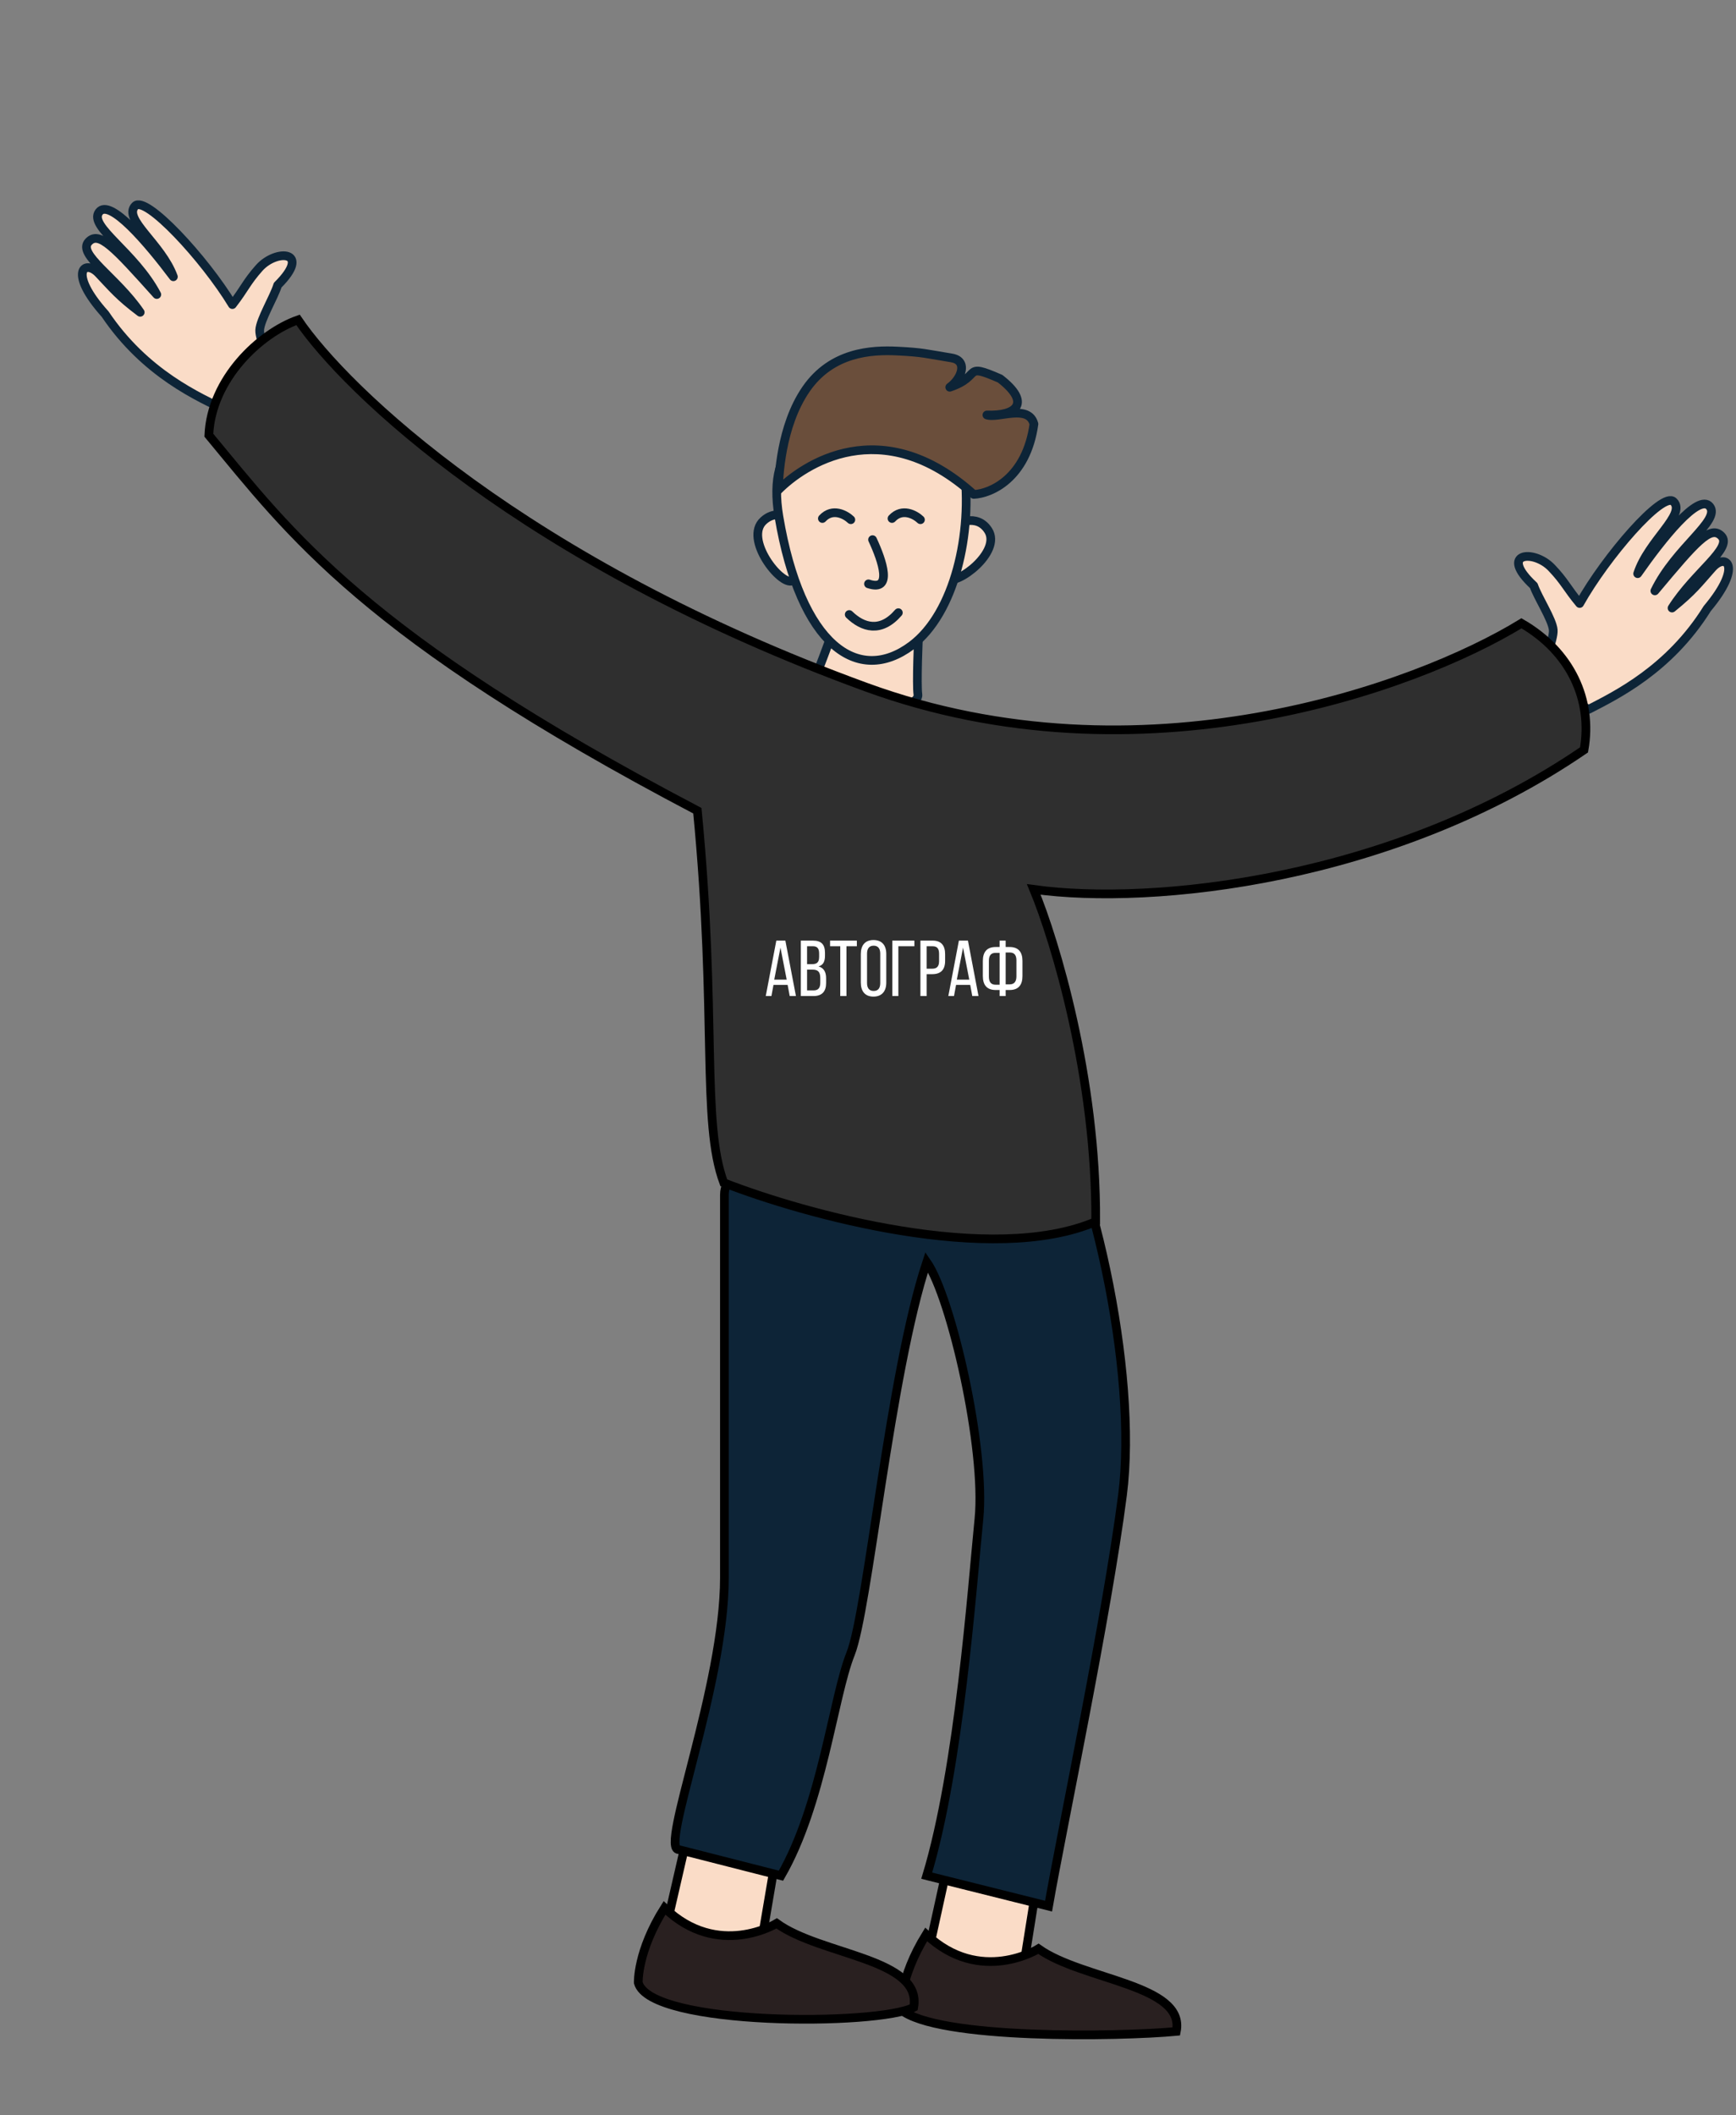 <svg width="399" height="486" viewBox="0 0 399 486" fill="none" xmlns="http://www.w3.org/2000/svg">
<rect x="0" y="0" width="399" height="486" fill="#808080" stroke="none"/>
<path d="M218.562 425L213.362 448.677C215.529 452.515 222.932 458.598 235.202 452.228L239.362 426.184L218.562 425Z" fill="#FADCC7" stroke="black" stroke-width="2"/>
<path d="M207.004 461.754C207.004 461.754 206.64 454.552 212.863 444.5C225.308 456.227 238.683 447.792 238.683 447.792C248.866 455.052 272.5 456 270.363 466.78C257.5 468 215.363 468.736 207.004 461.754Z" fill="#292020" stroke="black" stroke-width="2"/>
<path d="M158.622 418.957L153.187 442.581C155.317 446.441 162.659 452.598 174.991 446.35L179.409 420.348L158.622 418.957Z" fill="#FADCC7" stroke="black" stroke-width="2"/>
<path d="M146.7 455.594C146.7 455.594 146.408 448.389 152.73 438.399C165.058 450.25 178.516 441.947 178.516 441.947C188.626 449.309 212.001 450 210.006 461.249C202 465.5 149.473 465.637 146.7 455.594Z" fill="#292020" stroke="black" stroke-width="2"/>
<path d="M257.999 343.492C261.599 315.492 251.166 266.659 237.499 245.492C224.499 237.992 166.499 260.492 166.499 274.492C166.499 291.992 166.499 337.954 166.499 362.5C166.499 387.5 151.5 425 155.999 425L179.499 430.992C189 414.5 191.5 390 195.499 380C199.498 370 204.499 315.659 212.999 289.992C218.666 298.159 226.599 332.992 224.999 348.992C223.399 364.992 220.499 406.159 212.999 430.992L240.999 437.992C244.166 419.826 254.399 371.492 257.999 343.492Z" fill="#0D2437" stroke="black" stroke-width="2"/>
<path d="M31.041 47.341C33.452 44.759 47.04 59.454 53.41 69.988C56.22 66.372 56.647 64.85 59.575 61.565C63.532 57.124 71.761 57.628 63.817 65.526C62.951 68.329 59.813 73.437 59.687 75.851C59.572 78.055 62.526 84.032 61.942 85.756C60.744 89.298 52.189 94.376 52.189 94.376C45.748 91.323 33.349 85.843 24.15 72.161C15.563 62.612 19.387 59.386 22.659 62.824C25.931 66.262 27.274 68.033 32.224 71.758C26.758 63.728 17.681 58.435 20.357 55.57C22.769 52.987 26.189 56.7 36.037 67.675C30.897 57.907 20.317 52.055 22.764 48.741C25.21 45.428 34.068 55.9 39.85 63.593C37.134 56.088 28.207 50.375 31.041 47.341Z" fill="#FADCC7" stroke="#0D2437" stroke-width="2" stroke-linecap="round" stroke-linejoin="round"/>
<path d="M384.649 115.274C382.15 112.775 369.072 127.926 363.066 138.671C360.135 135.154 359.655 133.646 356.617 130.463C352.511 126.16 344.304 126.945 352.512 134.567C353.474 137.339 356.784 142.337 356.993 144.745C357.183 146.944 354.434 153.018 355.076 154.721C356.395 158.22 365.118 163.004 365.118 163.004C371.452 159.732 383.656 153.832 392.383 139.844C400.639 130.008 396.707 126.914 393.555 130.462C390.402 134.01 389.119 135.825 384.3 139.717C389.489 131.505 398.38 125.906 395.608 123.134C393.109 120.635 389.817 124.463 380.35 135.767C385.153 125.829 395.527 119.619 392.969 116.391C390.411 113.163 381.916 123.932 376.4 131.817C378.858 124.224 387.585 118.21 384.649 115.274Z" fill="#FADCC7" stroke="#0D2437" stroke-width="2" stroke-linecap="round" stroke-linejoin="round"/>
<path d="M211.259 141.921C211.28 141.999 211.288 142.079 211.285 142.161C211.163 144.563 211.002 148.323 210.913 151.789C210.823 155.29 210.81 158.399 210.967 159.563C211.034 160.056 210.82 160.463 210.548 160.75C210.287 161.025 209.934 161.238 209.564 161.41C208.817 161.759 207.779 162.041 206.593 162.274C204.205 162.741 201.019 163.042 197.873 163.182C194.725 163.323 191.578 163.306 189.262 163.126C188.113 163.038 187.126 162.906 186.438 162.72C186.108 162.63 185.762 162.508 185.502 162.315C185.368 162.216 185.201 162.057 185.105 161.818C184.999 161.551 185.019 161.273 185.127 161.036C186.886 157.162 189.663 150.1 191.981 143.349C193.14 139.975 194.18 136.69 194.92 133.929C195.669 131.134 196.083 128.972 196.049 127.791C196.038 127.406 196.08 127.011 196.253 126.675C196.448 126.295 196.787 126.042 197.211 125.976C197.582 125.92 197.944 126.016 198.244 126.14C198.556 126.268 198.881 126.459 199.207 126.684C200.497 127.576 202.181 129.279 203.848 131.191C205.53 133.121 207.243 135.321 208.598 137.258C209.275 138.227 209.867 139.137 210.323 139.921C210.767 140.685 211.115 141.388 211.259 141.921Z" fill="#FADCC7" stroke="#0D2437" stroke-width="2" stroke-linecap="round" stroke-linejoin="round"/>
<path d="M251.833 280.711C227.923 290.925 184.882 279.008 166.35 271.772C161.14 257.795 164.846 233.376 160.281 186.284C83.619 146.065 66.732 122.556 48 100.001C48.553 87.042 59.804 76.562 68.5 73.5C79.405 89.611 120.471 129.237 199.168 157.929C262.126 180.883 325.27 158.181 349.689 143.219C360.947 149.719 366.107 160.782 364.072 172.308C320.153 202.377 264.849 208.167 237.598 204.366C242.425 216.006 252.03 247.57 251.833 280.711Z" fill="#2F2F2F" stroke="black" stroke-width="2"/>
<path d="M175.497 119.637C179.175 116.331 183.344 119.807 184.968 121.958C184.739 130.699 182.994 133.268 182.149 133.46C179.453 134.712 170.898 123.77 175.497 119.637Z" fill="#FADCC7" stroke="#0D2437" stroke-width="2" stroke-linecap="round" stroke-linejoin="round"/>
<path d="M227.116 121.85C224.538 117.887 219.829 120.065 217.798 121.65C215.847 129.776 216.823 132.579 217.555 132.965C219.735 134.787 230.339 126.803 227.116 121.85Z" fill="#FADCC7" stroke="#0D2437" stroke-width="2" stroke-linecap="round" stroke-linejoin="round"/>
<path d="M209.523 148.324C219.359 140.962 223.636 122.475 221.552 107.228C221.747 101.798 173.054 83.356 179.023 118.72C184.017 148.304 197.201 157.545 209.523 148.324Z" fill="#FADCC7" stroke="#0D2437" stroke-width="2" stroke-linecap="round" stroke-linejoin="round"/>
<path d="M206.475 140.784C202.422 145.475 198.305 144.228 195.185 141.203" stroke="#0D2437" stroke-width="2" stroke-linecap="round" stroke-linejoin="round"/>
<path d="M200.546 124C202.837 128.917 205.245 136.022 199.611 134.158" stroke="#0D2437" stroke-width="2" stroke-linecap="round" stroke-linejoin="round"/>
<path d="M195.555 119.421C194.354 118.271 191.365 116.605 189.015 119.143" stroke="#0D2437" stroke-width="2" stroke-linecap="round" stroke-linejoin="round"/>
<path d="M211.555 119.421C210.354 118.271 207.365 116.605 205.015 119.143" stroke="#0D2437" stroke-width="2" stroke-linecap="round" stroke-linejoin="round"/>
<path d="M237.642 97.429C235.896 109.944 227.687 113.428 223.801 113.606C202.591 94.534 184.617 106.808 178.863 112.619C179.025 109.842 179.347 98.003 185.263 89.415C191.181 80.828 200.363 80.38 206.24 80.667C212.117 80.953 212.771 81.274 218.733 82.252C222.527 82.875 221.029 87.001 218.286 88.979C225.896 86.423 221.055 83.179 229.861 87.014C237.064 92.588 233.639 95.614 226.831 95.353C229.451 96.214 236.384 92.772 237.642 97.429Z" fill="#6A4E3B"/>
<path d="M223.8 113.606L223.846 114.605C223.584 114.617 223.327 114.526 223.132 114.35L223.8 113.606ZM237.642 97.429L238.607 97.168C238.642 97.299 238.651 97.434 238.632 97.568L237.642 97.429ZM226.83 95.354L226.519 96.304C226.045 96.149 225.758 95.668 225.846 95.177C225.934 94.687 226.37 94.336 226.868 94.355L226.83 95.354ZM229.86 87.015L230.259 86.098C230.335 86.131 230.407 86.173 230.472 86.224L229.86 87.015ZM218.286 88.979L218.604 89.927C218.136 90.085 217.623 89.876 217.397 89.436C217.171 88.997 217.3 88.457 217.701 88.169L218.286 88.979ZM178.862 112.619L179.572 113.323C179.279 113.619 178.835 113.702 178.454 113.532C178.075 113.362 177.839 112.975 177.863 112.56L178.862 112.619ZM223.755 112.608C227.178 112.45 234.974 109.311 236.651 97.291L238.632 97.568C236.817 110.578 228.195 114.406 223.846 114.605L223.755 112.608ZM236.676 97.69C236.444 96.831 235.996 96.42 235.42 96.19C234.771 95.932 233.893 95.883 232.823 95.965C231.739 96.048 230.688 96.24 229.571 96.378C228.558 96.505 227.417 96.599 226.519 96.304L227.142 94.404C227.555 94.54 228.262 94.526 229.325 94.394C230.285 94.274 231.537 94.058 232.67 93.971C233.818 93.883 235.073 93.9 236.16 94.332C237.32 94.794 238.21 95.699 238.607 97.168L236.676 97.69ZM226.868 94.355C228.503 94.417 229.881 94.279 230.913 93.983C231.971 93.68 232.514 93.257 232.73 92.878C232.908 92.565 232.985 92.057 232.507 91.188C232.016 90.297 231.001 89.162 229.248 87.806L230.472 86.224C232.321 87.655 233.579 88.988 234.259 90.223C234.952 91.481 235.098 92.758 234.469 93.866C233.878 94.907 232.738 95.54 231.464 95.906C230.165 96.278 228.561 96.421 226.792 96.353L226.868 94.355ZM229.461 87.932C227.245 86.966 225.986 86.492 225.196 86.322C224.814 86.239 224.611 86.244 224.503 86.262C224.416 86.277 224.345 86.307 224.236 86.391C224.095 86.501 223.954 86.649 223.684 86.924C223.433 87.18 223.115 87.496 222.691 87.835C221.835 88.522 220.603 89.256 218.604 89.927L217.968 88.031C219.774 87.425 220.79 86.795 221.441 86.274C221.771 86.01 222.022 85.762 222.256 85.523C222.472 85.304 222.733 85.025 223.013 84.81C223.324 84.568 223.693 84.372 224.166 84.291C224.618 84.214 225.097 84.254 225.618 84.367C226.634 84.586 228.072 85.145 230.259 86.098L229.461 87.932ZM217.701 88.169C218.916 87.293 219.789 85.974 219.976 84.932C220.066 84.43 219.984 84.085 219.827 83.858C219.674 83.638 219.337 83.366 218.57 83.239L218.895 81.266C220.025 81.452 220.923 81.929 221.471 82.719C222.014 83.503 222.098 84.429 221.945 85.285C221.646 86.955 220.399 88.689 218.871 89.791L217.701 88.169ZM218.57 83.239C212.579 82.256 211.996 81.949 206.191 81.666L206.289 79.669C212.237 79.958 212.963 80.292 218.895 81.266L218.57 83.239ZM206.191 81.666C200.375 81.383 191.687 81.855 186.086 89.983L184.44 88.849C190.673 79.801 200.35 79.379 206.289 79.669L206.191 81.666ZM186.086 89.983C180.355 98.3 180.027 109.839 179.86 112.678L177.863 112.56C178.022 109.845 178.337 97.707 184.44 88.849L186.086 89.983ZM178.151 111.915C181.121 108.917 187.229 104.255 195.359 102.797C203.551 101.328 213.653 103.137 224.469 112.862L223.132 114.35C212.738 105.004 203.249 103.414 195.712 104.766C188.113 106.129 182.357 110.51 179.572 113.323L178.151 111.915Z" fill="#0D2437"/>
<path d="M231.142 226.227V218.86H232.052C233.136 218.86 233.613 219.467 233.613 220.68V224.32C233.613 225.533 233.136 226.183 232.052 226.183H231.142V226.227ZM229.754 218.903V226.27H228.844C227.76 226.27 227.284 225.62 227.284 224.407V220.767C227.284 219.553 227.76 218.947 228.844 218.947H229.754V218.903ZM231.142 217.647V216.13H229.754V217.603H228.844C226.807 217.603 225.896 218.773 225.896 220.81V224.277C225.896 226.313 226.807 227.483 228.844 227.483H229.754V228.87H231.142V227.483H232.052C234.09 227.483 235 226.313 235 224.277V220.81C235 218.773 234.09 217.603 232.052 217.603H231.142V217.647ZM221.344 217.733L222.775 225.1H219.914L221.344 217.733ZM222.992 226.313L223.469 228.87H224.899L222.472 216.13H220.391L217.963 228.87H219.264L219.741 226.313H222.992ZM212.978 222.587V217.43H214.365C215.406 217.43 215.839 217.993 215.839 219.163V220.853C215.839 222.067 215.319 222.587 214.278 222.587H212.978ZM211.547 216.13V228.87H212.978V223.843H214.235C216.273 223.843 217.226 222.803 217.226 220.767V219.25C217.226 217.3 216.359 216.13 214.365 216.13H211.547ZM210.16 217.43V216.13H205.088V228.87H206.475V217.43H210.16ZM199.279 219.12C199.279 217.993 199.756 217.3 200.796 217.3C201.837 217.3 202.314 217.993 202.314 219.12V225.88C202.314 227.05 201.837 227.7 200.796 227.7C199.756 227.7 199.279 227.007 199.279 225.88V219.12ZM197.849 225.793C197.849 227.743 198.802 229 200.753 229C202.704 229 203.701 227.743 203.701 225.793V219.207C203.701 217.257 202.747 216 200.753 216C198.802 216 197.849 217.257 197.849 219.207V225.793ZM194.554 228.87V217.43H196.938V216.13H190.783V217.43H193.123V228.87H194.554ZM185.494 227.57V222.803H186.751C187.965 222.803 188.528 223.28 188.528 224.71V225.837C188.528 227.007 188.051 227.57 187.011 227.57H185.494ZM185.494 221.547V217.43H186.881C187.878 217.43 188.268 217.993 188.268 219.12V219.857C188.268 221.2 187.705 221.547 186.534 221.547H185.494ZM184.063 216.13V228.87H186.968C188.962 228.87 189.872 227.787 189.872 225.88V224.797C189.872 223.41 189.395 222.413 188.138 222.067C189.265 221.72 189.612 220.897 189.612 219.553V218.947C189.612 217.083 188.832 216.13 186.838 216.13H184.063ZM179.381 217.733L180.812 225.1H177.951L179.381 217.733ZM181.029 226.313L181.506 228.87H182.936L180.508 216.13H178.428L176 228.87H177.301L177.777 226.313H181.029Z" fill="white"/>
</svg>
